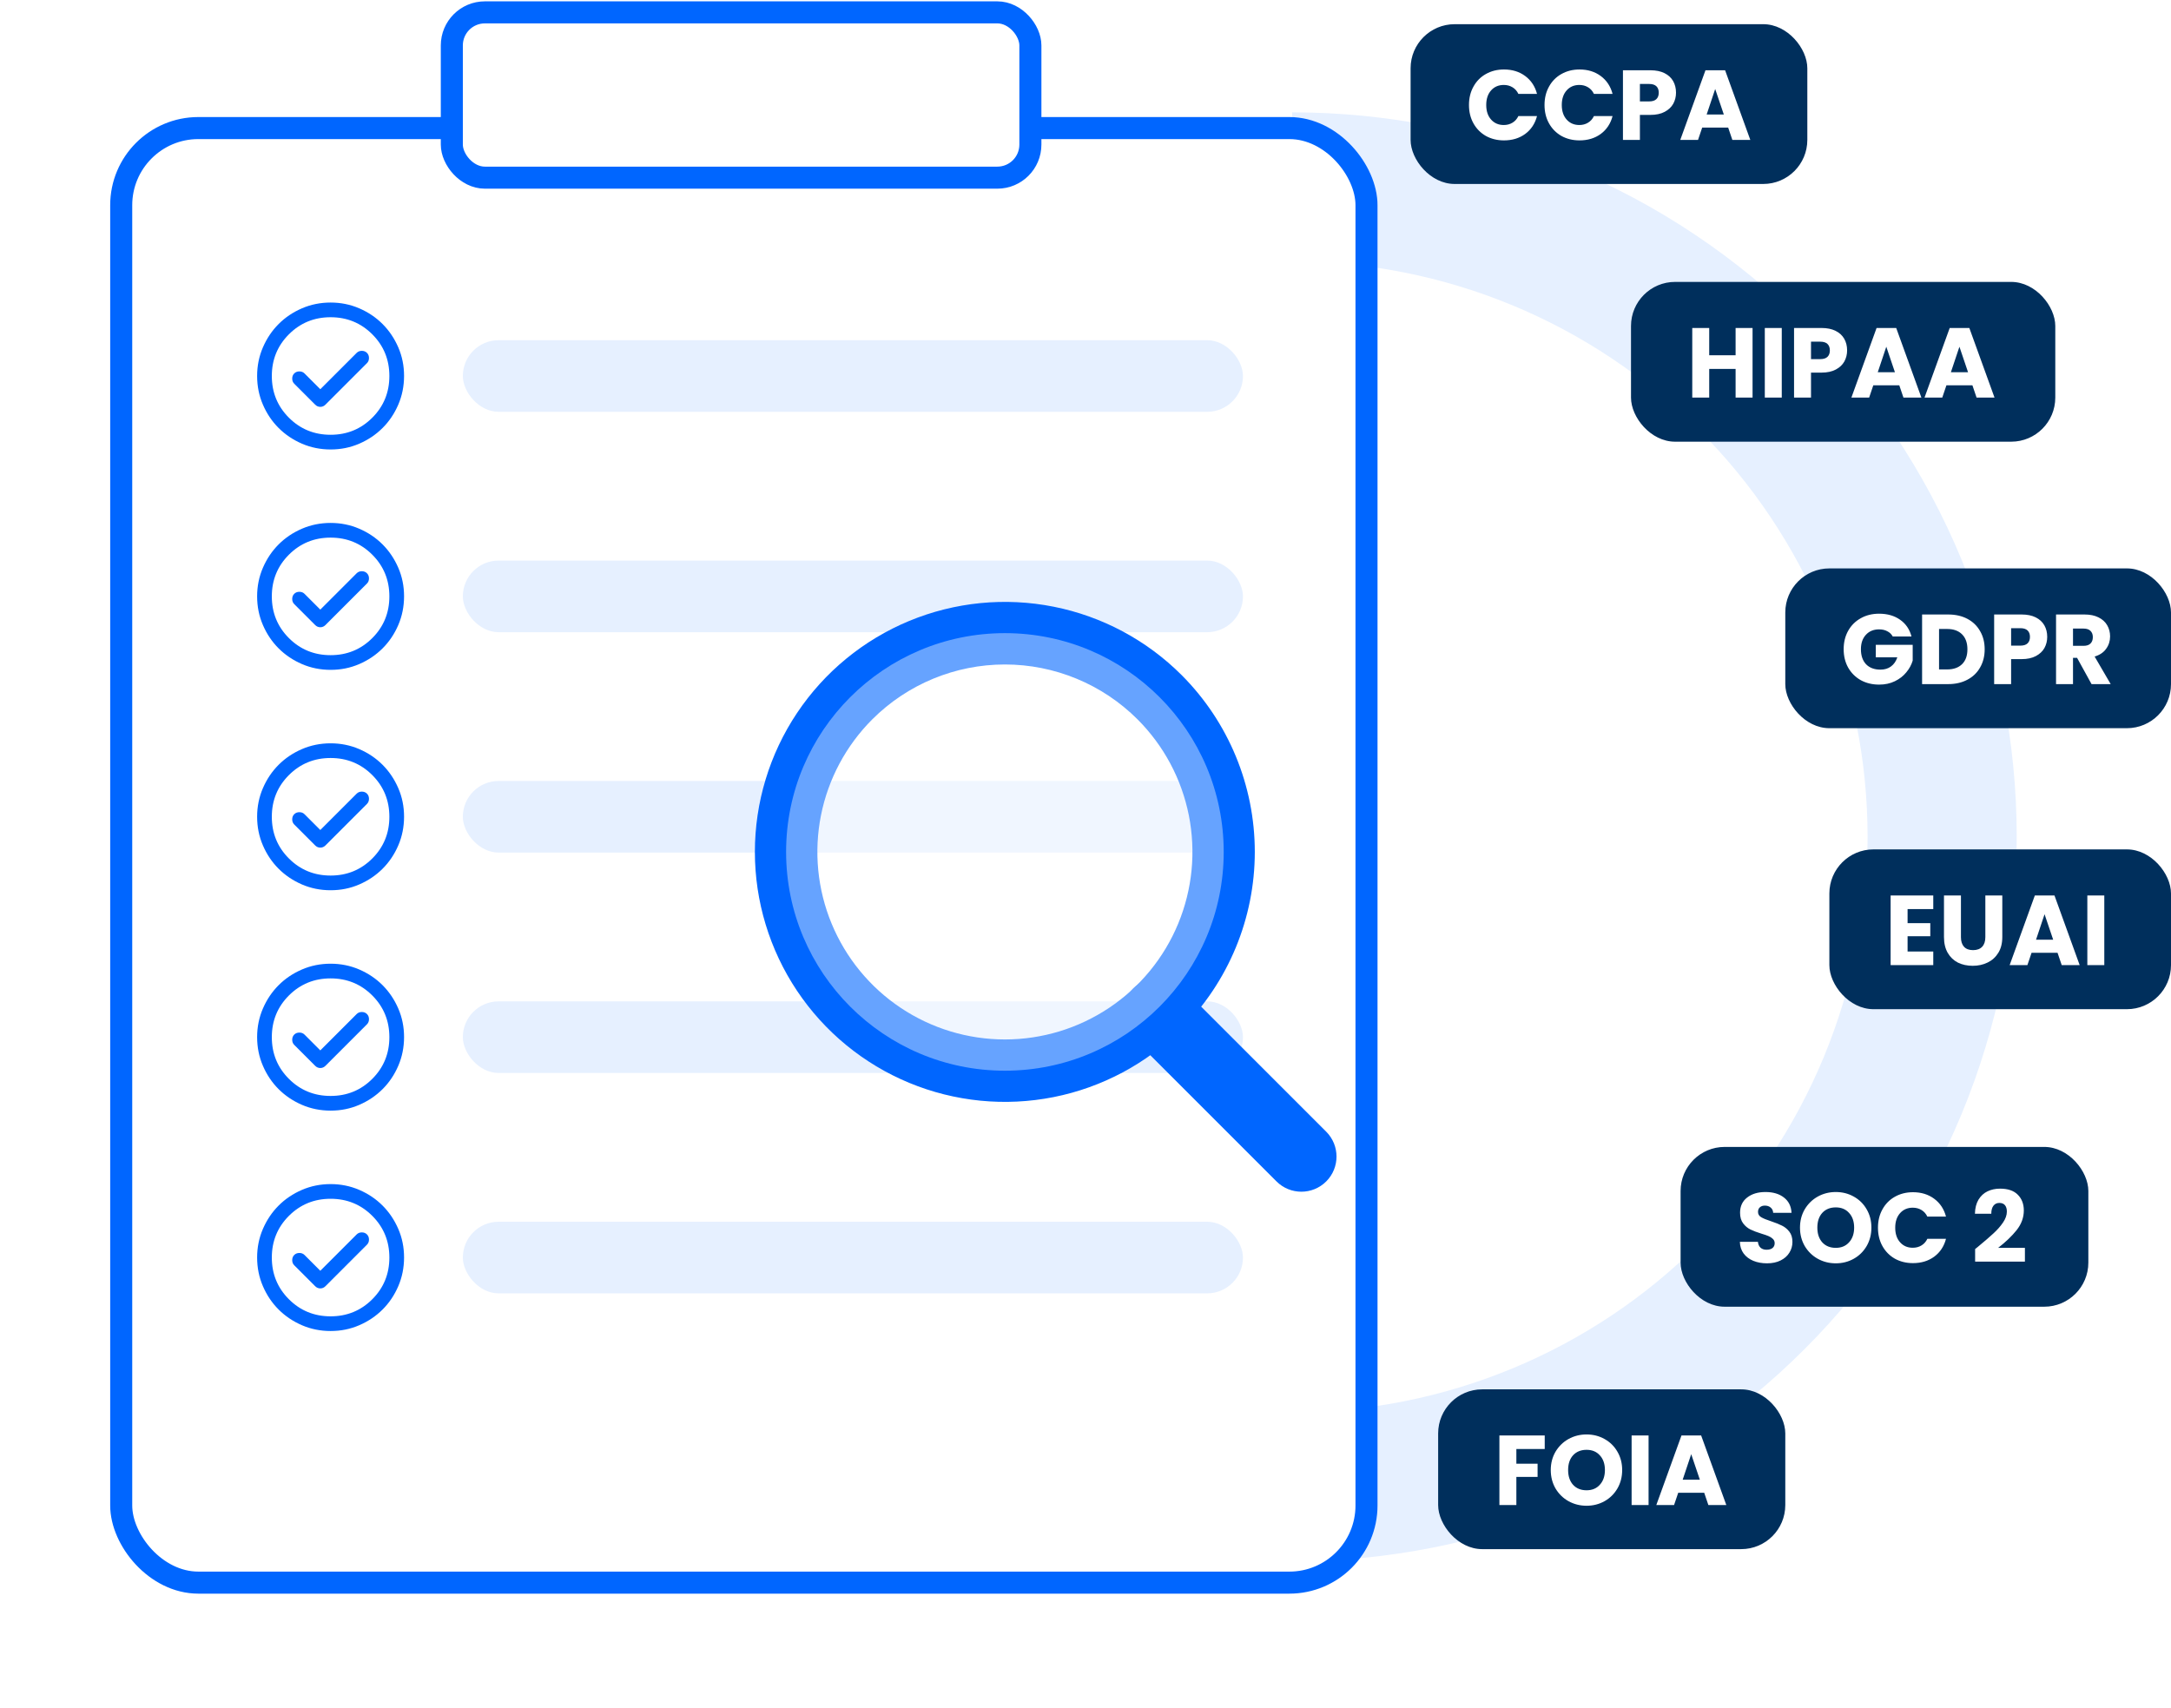 <svg width="394" height="310" viewBox="0 0 394 310" fill="none" xmlns="http://www.w3.org/2000/svg">
<path d="M234.5 283.39C251.768 283.39 268.868 279.989 284.822 273.38C300.777 266.772 315.273 257.086 327.484 244.875C339.695 232.664 349.381 218.167 355.99 202.213C362.598 186.259 366 169.159 366 151.89C366 134.621 362.598 117.522 355.99 101.567C349.381 85.613 339.695 71.117 327.484 58.906C315.273 46.695 300.777 37.008 284.822 30.4C268.868 23.791 251.768 20.39 234.5 20.39V47.454C248.214 47.454 261.795 50.156 274.465 55.404C287.136 60.653 298.649 68.345 308.347 78.043C318.045 87.741 325.737 99.254 330.986 111.924C336.234 124.595 338.935 138.175 338.935 151.89C338.935 165.605 336.234 179.185 330.986 191.856C325.737 204.527 318.045 216.04 308.347 225.737C298.649 235.435 287.136 243.128 274.465 248.376C261.795 253.625 248.214 256.326 234.5 256.326V283.39Z" fill="#E6F0FF"/>
<g filter="url(#filter0_d_9859_3066)">
<rect x="19.998" y="17.244" width="230" height="268" rx="16" fill="white"/>
<rect x="21.998" y="19.244" width="226" height="264" rx="14" stroke="#0066FF" stroke-width="4"/>
</g>
<path d="M58.131 70.644L55.264 67.777C55.02 67.533 54.709 67.411 54.331 67.411C53.953 67.411 53.642 67.533 53.398 67.777C53.153 68.022 53.031 68.333 53.031 68.711C53.031 69.088 53.153 69.4 53.398 69.644L57.197 73.444C57.464 73.711 57.775 73.844 58.131 73.844C58.486 73.844 58.797 73.711 59.064 73.444L66.597 65.911C66.842 65.666 66.964 65.355 66.964 64.977C66.964 64.6 66.842 64.288 66.597 64.044C66.353 63.8 66.042 63.677 65.664 63.677C65.286 63.677 64.975 63.8 64.731 64.044L58.131 70.644ZM59.998 81.577C58.153 81.577 56.42 81.227 54.797 80.527C53.175 79.826 51.764 78.876 50.564 77.677C49.364 76.478 48.414 75.067 47.715 73.444C47.015 71.821 46.665 70.088 46.664 68.244C46.663 66.4 47.014 64.667 47.715 63.044C48.416 61.421 49.366 60.01 50.564 58.811C51.762 57.611 53.173 56.662 54.797 55.961C56.422 55.261 58.155 54.911 59.998 54.911C61.84 54.911 63.574 55.261 65.198 55.961C66.822 56.662 68.233 57.611 69.431 58.811C70.629 60.01 71.579 61.421 72.281 63.044C72.984 64.667 73.334 66.4 73.331 68.244C73.328 70.088 72.978 71.821 72.28 73.444C71.582 75.067 70.633 76.478 69.431 77.677C68.229 78.876 66.818 79.827 65.198 80.528C63.577 81.229 61.844 81.579 59.998 81.577ZM59.998 78.911C62.975 78.911 65.498 77.877 67.564 75.811C69.631 73.744 70.664 71.222 70.664 68.244C70.664 65.266 69.631 62.744 67.564 60.677C65.498 58.611 62.975 57.577 59.998 57.577C57.02 57.577 54.498 58.611 52.431 60.677C50.364 62.744 49.331 65.266 49.331 68.244C49.331 71.222 50.364 73.744 52.431 75.811C54.498 77.877 57.02 78.911 59.998 78.911Z" fill="#0066FF"/>
<rect x="83.998" y="61.744" width="141.579" height="13" rx="6.5" fill="#E6F0FF"/>
<path d="M58.131 110.644L55.264 107.777C55.02 107.533 54.709 107.411 54.331 107.411C53.953 107.411 53.642 107.533 53.398 107.777C53.153 108.022 53.031 108.333 53.031 108.711C53.031 109.088 53.153 109.4 53.398 109.644L57.197 113.444C57.464 113.711 57.775 113.844 58.131 113.844C58.486 113.844 58.797 113.711 59.064 113.444L66.597 105.911C66.842 105.666 66.964 105.355 66.964 104.977C66.964 104.6 66.842 104.288 66.597 104.044C66.353 103.8 66.042 103.677 65.664 103.677C65.286 103.677 64.975 103.8 64.731 104.044L58.131 110.644ZM59.998 121.577C58.153 121.577 56.42 121.227 54.797 120.527C53.175 119.826 51.764 118.876 50.564 117.677C49.364 116.478 48.414 115.067 47.715 113.444C47.015 111.821 46.665 110.088 46.664 108.244C46.663 106.4 47.014 104.667 47.715 103.044C48.416 101.421 49.366 100.01 50.564 98.811C51.762 97.612 53.173 96.662 54.797 95.961C56.422 95.261 58.155 94.911 59.998 94.911C61.84 94.911 63.574 95.261 65.198 95.961C66.822 96.662 68.233 97.612 69.431 98.811C70.629 100.01 71.579 101.421 72.281 103.044C72.984 104.667 73.334 106.4 73.331 108.244C73.328 110.088 72.978 111.821 72.28 113.444C71.582 115.067 70.633 116.478 69.431 117.677C68.229 118.876 66.818 119.827 65.198 120.528C63.577 121.229 61.844 121.579 59.998 121.577ZM59.998 118.911C62.975 118.911 65.498 117.877 67.564 115.811C69.631 113.744 70.664 111.222 70.664 108.244C70.664 105.266 69.631 102.744 67.564 100.677C65.498 98.611 62.975 97.577 59.998 97.577C57.02 97.577 54.498 98.611 52.431 100.677C50.364 102.744 49.331 105.266 49.331 108.244C49.331 111.222 50.364 113.744 52.431 115.811C54.498 117.877 57.02 118.911 59.998 118.911Z" fill="#0066FF"/>
<rect x="83.998" y="101.744" width="141.579" height="13" rx="6.5" fill="#E6F0FF"/>
<path d="M58.131 150.644L55.264 147.777C55.02 147.533 54.709 147.411 54.331 147.411C53.953 147.411 53.642 147.533 53.398 147.777C53.153 148.022 53.031 148.333 53.031 148.711C53.031 149.088 53.153 149.4 53.398 149.644L57.197 153.444C57.464 153.711 57.775 153.844 58.131 153.844C58.486 153.844 58.797 153.711 59.064 153.444L66.597 145.911C66.842 145.666 66.964 145.355 66.964 144.977C66.964 144.6 66.842 144.288 66.597 144.044C66.353 143.8 66.042 143.677 65.664 143.677C65.286 143.677 64.975 143.8 64.731 144.044L58.131 150.644ZM59.998 161.577C58.153 161.577 56.42 161.227 54.797 160.527C53.175 159.826 51.764 158.876 50.564 157.677C49.364 156.478 48.414 155.067 47.715 153.444C47.015 151.821 46.665 150.088 46.664 148.244C46.663 146.4 47.014 144.667 47.715 143.044C48.416 141.421 49.366 140.01 50.564 138.811C51.762 137.612 53.173 136.662 54.797 135.961C56.422 135.261 58.155 134.911 59.998 134.911C61.84 134.911 63.574 135.261 65.198 135.961C66.822 136.662 68.233 137.612 69.431 138.811C70.629 140.01 71.579 141.421 72.281 143.044C72.984 144.667 73.334 146.4 73.331 148.244C73.328 150.088 72.978 151.821 72.28 153.444C71.582 155.067 70.633 156.478 69.431 157.677C68.229 158.876 66.818 159.827 65.198 160.528C63.577 161.229 61.844 161.579 59.998 161.577ZM59.998 158.911C62.975 158.911 65.498 157.877 67.564 155.811C69.631 153.744 70.664 151.222 70.664 148.244C70.664 145.266 69.631 142.744 67.564 140.677C65.498 138.611 62.975 137.577 59.998 137.577C57.02 137.577 54.498 138.611 52.431 140.677C50.364 142.744 49.331 145.266 49.331 148.244C49.331 151.222 50.364 153.744 52.431 155.811C54.498 157.877 57.02 158.911 59.998 158.911Z" fill="#0066FF"/>
<rect x="83.998" y="141.744" width="141.579" height="13" rx="6.5" fill="#E6F0FF"/>
<path d="M58.131 190.644L55.264 187.777C55.02 187.533 54.709 187.411 54.331 187.411C53.953 187.411 53.642 187.533 53.398 187.777C53.153 188.022 53.031 188.333 53.031 188.711C53.031 189.088 53.153 189.4 53.398 189.644L57.197 193.444C57.464 193.711 57.775 193.844 58.131 193.844C58.486 193.844 58.797 193.711 59.064 193.444L66.597 185.911C66.842 185.666 66.964 185.355 66.964 184.977C66.964 184.6 66.842 184.288 66.597 184.044C66.353 183.8 66.042 183.677 65.664 183.677C65.286 183.677 64.975 183.8 64.731 184.044L58.131 190.644ZM59.998 201.577C58.153 201.577 56.42 201.227 54.797 200.527C53.175 199.826 51.764 198.876 50.564 197.677C49.364 196.478 48.414 195.067 47.715 193.444C47.015 191.821 46.665 190.088 46.664 188.244C46.663 186.4 47.014 184.667 47.715 183.044C48.416 181.421 49.366 180.01 50.564 178.811C51.762 177.612 53.173 176.662 54.797 175.961C56.422 175.261 58.155 174.911 59.998 174.911C61.84 174.911 63.574 175.261 65.198 175.961C66.822 176.662 68.233 177.612 69.431 178.811C70.629 180.01 71.579 181.421 72.281 183.044C72.984 184.667 73.334 186.4 73.331 188.244C73.328 190.088 72.978 191.821 72.28 193.444C71.582 195.067 70.633 196.478 69.431 197.677C68.229 198.876 66.818 199.827 65.198 200.528C63.577 201.229 61.844 201.579 59.998 201.577ZM59.998 198.911C62.975 198.911 65.498 197.877 67.564 195.811C69.631 193.744 70.664 191.222 70.664 188.244C70.664 185.266 69.631 182.744 67.564 180.677C65.498 178.611 62.975 177.577 59.998 177.577C57.02 177.577 54.498 178.611 52.431 180.677C50.364 182.744 49.331 185.266 49.331 188.244C49.331 191.222 50.364 193.744 52.431 195.811C54.498 197.877 57.02 198.911 59.998 198.911Z" fill="#0066FF"/>
<rect x="83.998" y="181.744" width="141.579" height="13" rx="6.5" fill="#E6F0FF"/>
<path d="M58.131 230.644L55.264 227.777C55.02 227.533 54.709 227.411 54.331 227.411C53.953 227.411 53.642 227.533 53.398 227.777C53.153 228.022 53.031 228.333 53.031 228.711C53.031 229.088 53.153 229.4 53.398 229.644L57.197 233.444C57.464 233.711 57.775 233.844 58.131 233.844C58.486 233.844 58.797 233.711 59.064 233.444L66.597 225.911C66.842 225.666 66.964 225.355 66.964 224.977C66.964 224.6 66.842 224.288 66.597 224.044C66.353 223.8 66.042 223.677 65.664 223.677C65.286 223.677 64.975 223.8 64.731 224.044L58.131 230.644ZM59.998 241.577C58.153 241.577 56.42 241.227 54.797 240.527C53.175 239.826 51.764 238.876 50.564 237.677C49.364 236.478 48.414 235.067 47.715 233.444C47.015 231.821 46.665 230.088 46.664 228.244C46.663 226.4 47.014 224.667 47.715 223.044C48.416 221.421 49.366 220.01 50.564 218.811C51.762 217.612 53.173 216.662 54.797 215.961C56.422 215.261 58.155 214.911 59.998 214.911C61.84 214.911 63.574 215.261 65.198 215.961C66.822 216.662 68.233 217.612 69.431 218.811C70.629 220.01 71.579 221.421 72.281 223.044C72.984 224.667 73.334 226.4 73.331 228.244C73.328 230.088 72.978 231.821 72.28 233.444C71.582 235.067 70.633 236.478 69.431 237.677C68.229 238.876 66.818 239.827 65.198 240.528C63.577 241.229 61.844 241.579 59.998 241.577ZM59.998 238.911C62.975 238.911 65.498 237.877 67.564 235.811C69.631 233.744 70.664 231.222 70.664 228.244C70.664 225.266 69.631 222.744 67.564 220.677C65.498 218.611 62.975 217.577 59.998 217.577C57.02 217.577 54.498 218.611 52.431 220.677C50.364 222.744 49.331 225.266 49.331 228.244C49.331 231.222 50.364 233.744 52.431 235.811C54.498 237.877 57.02 238.911 59.998 238.911Z" fill="#0066FF"/>
<rect x="83.998" y="221.744" width="141.579" height="13" rx="6.5" fill="#E6F0FF"/>
<path d="M214.453 186.702C208.108 193.047 200.023 197.368 191.222 199.119C182.42 200.869 173.297 199.97 165.007 196.536C156.716 193.102 149.63 187.286 144.644 179.825C139.659 172.363 136.998 163.591 136.998 154.617C136.998 145.643 139.659 136.871 144.644 129.409C149.63 121.948 156.716 116.132 165.007 112.698C173.297 109.264 182.42 108.365 191.222 110.116C200.023 111.866 208.108 116.187 214.453 122.533C222.952 131.048 227.725 142.587 227.725 154.617C227.725 166.648 222.952 178.187 214.453 186.702ZM158.309 130.557C153.549 135.317 150.307 141.381 148.993 147.983C147.68 154.585 148.354 161.429 150.929 167.648C153.505 173.867 157.868 179.183 163.465 182.923C169.062 186.663 175.642 188.659 182.373 188.659C189.105 188.659 195.685 186.663 201.282 182.923C206.879 179.183 211.242 173.867 213.817 167.648C216.393 161.429 217.067 154.585 215.754 147.983C214.44 141.381 211.198 135.317 206.438 130.557C200.052 124.182 191.397 120.601 182.373 120.601C173.35 120.601 164.695 124.182 158.309 130.557Z" fill="#0066FF"/>
<path d="M214.682 179.395C212.188 176.901 208.147 176.9 205.655 179.392C203.163 181.884 203.164 185.925 205.658 188.419L231.66 214.422C234.153 216.915 238.195 216.917 240.687 214.425C243.179 211.933 243.177 207.892 240.684 205.398L214.682 179.395Z" fill="#0066FF"/>
<path opacity="0.4" d="M182.373 194.33C204.304 194.33 222.082 176.552 222.082 154.621C222.082 132.691 204.304 114.913 182.373 114.913C160.443 114.913 142.665 132.691 142.665 154.621C142.665 176.552 160.443 194.33 182.373 194.33Z" fill="white"/>
<rect x="81.998" y="2.244" width="105" height="30" rx="6" fill="white" stroke="#0066FF" stroke-width="4"/>
<rect x="256" y="4.39" width="72" height="29" rx="8" fill="#002F5C"/>
<path d="M266.594 19.054C266.594 17.806 266.864 16.696 267.404 15.724C267.944 14.74 268.694 13.978 269.654 13.438C270.626 12.886 271.724 12.61 272.948 12.61C274.448 12.61 275.732 13.006 276.8 13.798C277.868 14.59 278.582 15.67 278.942 17.038H275.558C275.306 16.51 274.946 16.108 274.478 15.832C274.022 15.556 273.5 15.418 272.912 15.418C271.964 15.418 271.196 15.748 270.608 16.408C270.02 17.068 269.726 17.95 269.726 19.054C269.726 20.158 270.02 21.04 270.608 21.7C271.196 22.36 271.964 22.69 272.912 22.69C273.5 22.69 274.022 22.552 274.478 22.276C274.946 22 275.306 21.598 275.558 21.07H278.942C278.582 22.438 277.868 23.518 276.8 24.31C275.732 25.09 274.448 25.48 272.948 25.48C271.724 25.48 270.626 25.21 269.654 24.67C268.694 24.118 267.944 23.356 267.404 22.384C266.864 21.412 266.594 20.302 266.594 19.054ZM280.305 19.054C280.305 17.806 280.575 16.696 281.115 15.724C281.655 14.74 282.405 13.978 283.365 13.438C284.337 12.886 285.435 12.61 286.659 12.61C288.159 12.61 289.443 13.006 290.511 13.798C291.579 14.59 292.293 15.67 292.653 17.038H289.269C289.017 16.51 288.657 16.108 288.189 15.832C287.733 15.556 287.211 15.418 286.623 15.418C285.675 15.418 284.907 15.748 284.319 16.408C283.731 17.068 283.437 17.95 283.437 19.054C283.437 20.158 283.731 21.04 284.319 21.7C284.907 22.36 285.675 22.69 286.623 22.69C287.211 22.69 287.733 22.552 288.189 22.276C288.657 22 289.017 21.598 289.269 21.07H292.653C292.293 22.438 291.579 23.518 290.511 24.31C289.443 25.09 288.159 25.48 286.659 25.48C285.435 25.48 284.337 25.21 283.365 24.67C282.405 24.118 281.655 23.356 281.115 22.384C280.575 21.412 280.305 20.302 280.305 19.054ZM304.168 16.822C304.168 17.554 304 18.226 303.664 18.838C303.328 19.438 302.812 19.924 302.116 20.296C301.42 20.668 300.556 20.854 299.524 20.854H297.616V25.39H294.538V12.754H299.524C300.532 12.754 301.384 12.928 302.08 13.276C302.776 13.624 303.298 14.104 303.646 14.716C303.994 15.328 304.168 16.03 304.168 16.822ZM299.29 18.406C299.878 18.406 300.316 18.268 300.604 17.992C300.892 17.716 301.036 17.326 301.036 16.822C301.036 16.318 300.892 15.928 300.604 15.652C300.316 15.376 299.878 15.238 299.29 15.238H297.616V18.406H299.29ZM313.636 23.158H308.92L308.164 25.39H304.942L309.514 12.754H313.078L317.65 25.39H314.392L313.636 23.158ZM312.844 20.782L311.278 16.156L309.73 20.782H312.844Z" fill="white"/>
<rect x="296" y="51.165" width="77" height="29" rx="8" fill="#002F5C"/>
<path d="M318.06 59.529V72.165H314.982V66.963H310.194V72.165H307.116V59.529H310.194V64.479H314.982V59.529H318.06ZM323.36 59.529V72.165H320.282V59.529H323.36ZM335.22 63.597C335.22 64.329 335.052 65.001 334.716 65.613C334.38 66.213 333.864 66.699 333.168 67.071C332.472 67.443 331.608 67.629 330.576 67.629H328.668V72.165H325.59V59.529H330.576C331.584 59.529 332.436 59.703 333.132 60.051C333.828 60.398 334.35 60.879 334.698 61.49C335.046 62.102 335.22 62.805 335.22 63.597ZM330.342 65.181C330.93 65.181 331.368 65.043 331.656 64.767C331.944 64.491 332.088 64.101 332.088 63.597C332.088 63.093 331.944 62.703 331.656 62.427C331.368 62.151 330.93 62.013 330.342 62.013H328.668V65.181H330.342ZM344.689 69.933H339.973L339.217 72.165H335.995L340.567 59.529H344.131L348.703 72.165H345.445L344.689 69.933ZM343.897 67.557L342.331 62.931L340.783 67.557H343.897ZM357.96 69.933H353.244L352.488 72.165H349.266L353.838 59.529H357.402L361.974 72.165H358.716L357.96 69.933ZM357.168 67.557L355.602 62.931L354.054 67.557H357.168Z" fill="white"/>
<rect x="324" y="103.165" width="70" height="29" rx="8" fill="#002F5C"/>
<path d="M343.504 115.525C343.276 115.105 342.946 114.787 342.514 114.571C342.094 114.343 341.596 114.229 341.02 114.229C340.024 114.229 339.226 114.559 338.626 115.219C338.026 115.867 337.726 116.737 337.726 117.829C337.726 118.993 338.038 119.905 338.662 120.565C339.298 121.213 340.168 121.537 341.272 121.537C342.028 121.537 342.664 121.345 343.18 120.961C343.708 120.577 344.092 120.025 344.332 119.305H340.426V117.037H347.122V119.899C346.894 120.667 346.504 121.381 345.952 122.041C345.412 122.701 344.722 123.235 343.882 123.643C343.042 124.051 342.094 124.255 341.038 124.255C339.79 124.255 338.674 123.985 337.69 123.445C336.718 122.893 335.956 122.131 335.404 121.159C334.864 120.187 334.594 119.077 334.594 117.829C334.594 116.581 334.864 115.471 335.404 114.499C335.956 113.515 336.718 112.753 337.69 112.213C338.662 111.661 339.772 111.385 341.02 111.385C342.532 111.385 343.804 111.751 344.836 112.483C345.88 113.215 346.57 114.229 346.906 115.525H343.504ZM353.561 111.529C354.893 111.529 356.057 111.793 357.053 112.321C358.049 112.849 358.817 113.593 359.357 114.553C359.909 115.501 360.185 116.599 360.185 117.847C360.185 119.083 359.909 120.181 359.357 121.141C358.817 122.101 358.043 122.845 357.035 123.373C356.039 123.901 354.881 124.165 353.561 124.165H348.827V111.529H353.561ZM353.363 121.501C354.527 121.501 355.433 121.183 356.081 120.547C356.729 119.911 357.053 119.011 357.053 117.847C357.053 116.683 356.729 115.777 356.081 115.129C355.433 114.481 354.527 114.157 353.363 114.157H351.905V121.501H353.363ZM371.535 115.597C371.535 116.329 371.367 117.001 371.031 117.613C370.695 118.213 370.179 118.699 369.483 119.071C368.787 119.443 367.923 119.629 366.891 119.629H364.983V124.165H361.905V111.529H366.891C367.899 111.529 368.751 111.703 369.447 112.051C370.143 112.399 370.665 112.879 371.013 113.491C371.361 114.103 371.535 114.805 371.535 115.597ZM366.657 117.181C367.245 117.181 367.683 117.043 367.971 116.767C368.259 116.491 368.403 116.101 368.403 115.597C368.403 115.093 368.259 114.703 367.971 114.427C367.683 114.151 367.245 114.013 366.657 114.013H364.983V117.181H366.657ZM379.581 124.165L376.953 119.395H376.215V124.165H373.137V111.529H378.303C379.299 111.529 380.145 111.703 380.841 112.051C381.549 112.399 382.077 112.879 382.425 113.491C382.773 114.091 382.947 114.763 382.947 115.507C382.947 116.347 382.707 117.097 382.227 117.757C381.759 118.417 381.063 118.885 380.139 119.161L383.055 124.165H379.581ZM376.215 117.217H378.123C378.687 117.217 379.107 117.079 379.383 116.803C379.671 116.527 379.815 116.137 379.815 115.633C379.815 115.153 379.671 114.775 379.383 114.499C379.107 114.223 378.687 114.085 378.123 114.085H376.215V117.217Z" fill="white"/>
<rect x="332" y="154.165" width="62" height="29" rx="8" fill="#002F5C"/>
<path d="M346.194 164.995V167.551H350.316V169.927H346.194V172.699H350.856V175.165H343.116V162.529H350.856V164.995H346.194ZM355.878 162.529V170.089C355.878 170.845 356.064 171.427 356.436 171.835C356.808 172.243 357.354 172.447 358.074 172.447C358.794 172.447 359.346 172.243 359.73 171.835C360.114 171.427 360.306 170.845 360.306 170.089V162.529H363.384V170.071C363.384 171.199 363.144 172.153 362.664 172.933C362.184 173.713 361.536 174.301 360.72 174.697C359.916 175.093 359.016 175.291 358.02 175.291C357.024 175.291 356.13 175.099 355.338 174.715C354.558 174.319 353.94 173.731 353.484 172.951C353.028 172.159 352.8 171.199 352.8 170.071V162.529H355.878ZM373.411 172.933H368.695L367.939 175.165H364.717L369.289 162.529H372.853L377.425 175.165H374.167L373.411 172.933ZM372.619 170.557L371.053 165.931L369.505 170.557H372.619ZM381.895 162.529V175.165H378.817V162.529H381.895Z" fill="white"/>
<rect x="305" y="208.165" width="74" height="29" rx="8" fill="#002F5C"/>
<path d="M320.688 229.291C319.764 229.291 318.936 229.141 318.204 228.841C317.472 228.541 316.884 228.097 316.44 227.509C316.008 226.921 315.78 226.213 315.756 225.385H319.032C319.08 225.853 319.242 226.213 319.518 226.465C319.794 226.705 320.154 226.825 320.598 226.825C321.054 226.825 321.414 226.723 321.678 226.519C321.942 226.303 322.074 226.009 322.074 225.637C322.074 225.325 321.966 225.067 321.75 224.863C321.546 224.659 321.288 224.491 320.976 224.359C320.676 224.227 320.244 224.077 319.68 223.909C318.864 223.657 318.198 223.405 317.682 223.153C317.166 222.901 316.722 222.529 316.35 222.037C315.978 221.545 315.792 220.903 315.792 220.111C315.792 218.935 316.218 218.017 317.07 217.357C317.922 216.685 319.032 216.349 320.4 216.349C321.792 216.349 322.914 216.685 323.766 217.357C324.618 218.017 325.074 218.941 325.134 220.129H321.804C321.78 219.721 321.63 219.403 321.354 219.175C321.078 218.935 320.724 218.815 320.292 218.815C319.92 218.815 319.62 218.917 319.392 219.121C319.164 219.313 319.05 219.595 319.05 219.967C319.05 220.375 319.242 220.693 319.626 220.921C320.01 221.149 320.61 221.395 321.426 221.659C322.242 221.935 322.902 222.199 323.406 222.451C323.922 222.703 324.366 223.069 324.738 223.549C325.11 224.029 325.296 224.647 325.296 225.403C325.296 226.123 325.11 226.777 324.738 227.365C324.378 227.953 323.85 228.421 323.154 228.769C322.458 229.117 321.636 229.291 320.688 229.291ZM333.166 229.291C331.978 229.291 330.886 229.015 329.89 228.463C328.906 227.911 328.12 227.143 327.532 226.159C326.956 225.163 326.668 224.047 326.668 222.811C326.668 221.575 326.956 220.465 327.532 219.481C328.12 218.497 328.906 217.729 329.89 217.177C330.886 216.625 331.978 216.349 333.166 216.349C334.354 216.349 335.44 216.625 336.424 217.177C337.42 217.729 338.2 218.497 338.764 219.481C339.34 220.465 339.628 221.575 339.628 222.811C339.628 224.047 339.34 225.163 338.764 226.159C338.188 227.143 337.408 227.911 336.424 228.463C335.44 229.015 334.354 229.291 333.166 229.291ZM333.166 226.483C334.174 226.483 334.978 226.147 335.578 225.475C336.19 224.803 336.496 223.915 336.496 222.811C336.496 221.695 336.19 220.807 335.578 220.147C334.978 219.475 334.174 219.139 333.166 219.139C332.146 219.139 331.33 219.469 330.718 220.129C330.118 220.789 329.818 221.683 329.818 222.811C329.818 223.927 330.118 224.821 330.718 225.493C331.33 226.153 332.146 226.483 333.166 226.483ZM340.819 222.829C340.819 221.581 341.089 220.471 341.629 219.499C342.169 218.515 342.919 217.753 343.879 217.213C344.851 216.661 345.949 216.385 347.173 216.385C348.673 216.385 349.957 216.781 351.025 217.573C352.093 218.365 352.807 219.445 353.167 220.813H349.783C349.531 220.285 349.171 219.883 348.703 219.607C348.247 219.331 347.725 219.193 347.137 219.193C346.189 219.193 345.421 219.523 344.833 220.183C344.245 220.843 343.951 221.725 343.951 222.829C343.951 223.933 344.245 224.815 344.833 225.475C345.421 226.135 346.189 226.465 347.137 226.465C347.725 226.465 348.247 226.327 348.703 226.051C349.171 225.775 349.531 225.373 349.783 224.845H353.167C352.807 226.213 352.093 227.293 351.025 228.085C349.957 228.865 348.673 229.255 347.173 229.255C345.949 229.255 344.851 228.985 343.879 228.445C342.919 227.893 342.169 227.131 341.629 226.159C341.089 225.187 340.819 224.077 340.819 222.829ZM358.452 226.699C358.86 226.375 359.046 226.225 359.01 226.249C360.186 225.277 361.11 224.479 361.782 223.855C362.466 223.231 363.042 222.577 363.51 221.893C363.978 221.209 364.212 220.543 364.212 219.895C364.212 219.403 364.098 219.019 363.87 218.743C363.642 218.467 363.3 218.329 362.844 218.329C362.388 218.329 362.028 218.503 361.764 218.851C361.512 219.187 361.386 219.667 361.386 220.291H358.416C358.44 219.271 358.656 218.419 359.064 217.735C359.484 217.051 360.03 216.547 360.702 216.223C361.386 215.899 362.142 215.737 362.97 215.737C364.398 215.737 365.472 216.103 366.192 216.835C366.924 217.567 367.29 218.521 367.29 219.697C367.29 220.981 366.852 222.175 365.976 223.279C365.1 224.371 363.984 225.439 362.628 226.483H367.488V228.985H358.452V226.699Z" fill="white"/>
<rect x="261" y="252.165" width="63" height="29" rx="8" fill="#002F5C"/>
<path d="M280.342 260.529V262.995H275.194V265.659H279.046V268.053H275.194V273.165H272.116V260.529H280.342ZM287.936 273.291C286.748 273.291 285.656 273.015 284.66 272.463C283.676 271.911 282.89 271.143 282.302 270.159C281.726 269.163 281.438 268.047 281.438 266.811C281.438 265.575 281.726 264.465 282.302 263.481C282.89 262.497 283.676 261.729 284.66 261.177C285.656 260.625 286.748 260.349 287.936 260.349C289.124 260.349 290.21 260.625 291.194 261.177C292.19 261.729 292.97 262.497 293.534 263.481C294.11 264.465 294.398 265.575 294.398 266.811C294.398 268.047 294.11 269.163 293.534 270.159C292.958 271.143 292.178 271.911 291.194 272.463C290.21 273.015 289.124 273.291 287.936 273.291ZM287.936 270.483C288.944 270.483 289.748 270.147 290.348 269.475C290.96 268.803 291.266 267.915 291.266 266.811C291.266 265.695 290.96 264.807 290.348 264.147C289.748 263.475 288.944 263.139 287.936 263.139C286.916 263.139 286.1 263.469 285.488 264.129C284.888 264.789 284.588 265.683 284.588 266.811C284.588 267.927 284.888 268.821 285.488 269.493C286.1 270.153 286.916 270.483 287.936 270.483ZM299.188 260.529V273.165H296.11V260.529H299.188ZM309.285 270.933H304.569L303.813 273.165H300.591L305.163 260.529H308.727L313.299 273.165H310.041L309.285 270.933ZM308.493 268.557L306.927 263.931L305.379 268.557H308.493Z" fill="white"/>
<defs>
<filter id="filter0_d_9859_3066" x="-0.002" y="1.244" width="270" height="308" filterUnits="userSpaceOnUse" color-interpolation-filters="sRGB">
<feFlood flood-opacity="0" result="BackgroundImageFix"/>
<feColorMatrix in="SourceAlpha" type="matrix" values="0 0 0 0 0 0 0 0 0 0 0 0 0 0 0 0 0 0 127 0" result="hardAlpha"/>
<feOffset dy="4"/>
<feGaussianBlur stdDeviation="10"/>
<feComposite in2="hardAlpha" operator="out"/>
<feColorMatrix type="matrix" values="0 0 0 0 0.816 0 0 0 0 0.87 0 0 0 0 0.951 0 0 0 0.6 0"/>
<feBlend mode="normal" in2="BackgroundImageFix" result="effect1_dropShadow_9859_3066"/>
<feBlend mode="normal" in="SourceGraphic" in2="effect1_dropShadow_9859_3066" result="shape"/>
</filter>
</defs>
</svg>
